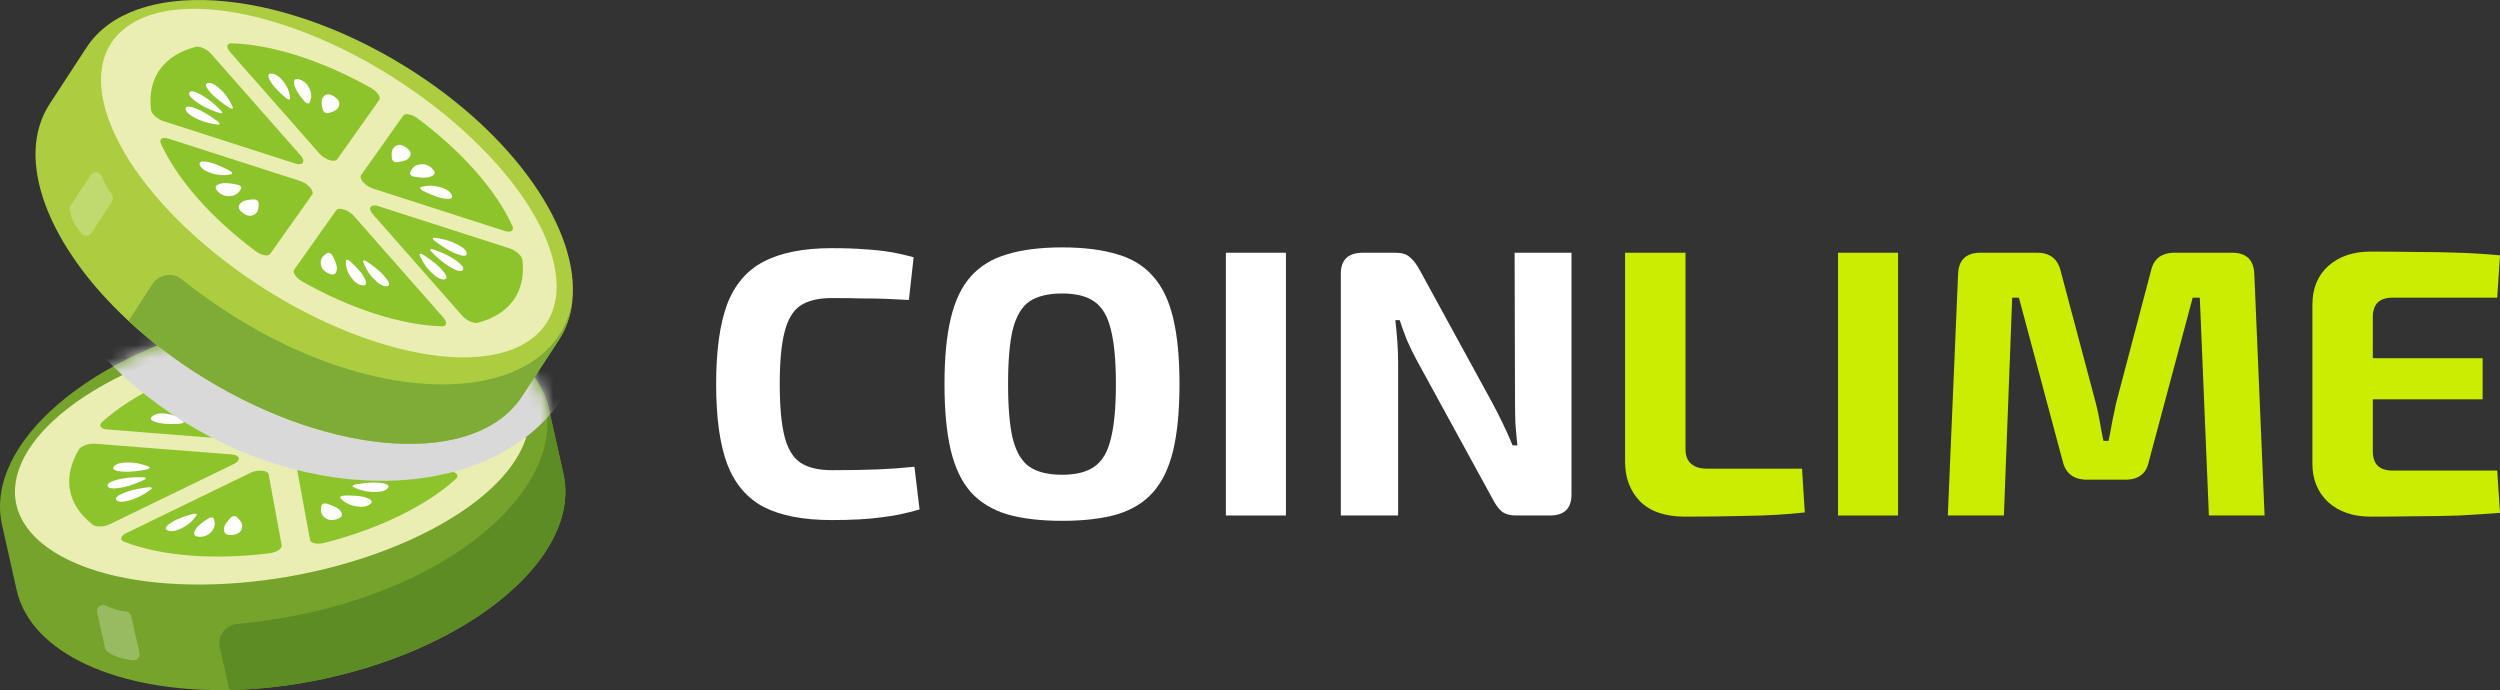 <svg width="192" height="53" viewBox="0 0 192 53" fill="none" xmlns="http://www.w3.org/2000/svg">
<rect x="0" y="0" width="192" height="53" fill="#333333" stroke="none"/>
<path d="M0.155 40.303L1.275 45.304C2.377 50.218 9.135 53.164 17.615 52.993C19.912 52.947 22.335 52.673 24.805 52.148C36.4 49.682 44.665 42.619 43.265 36.373L42.145 31.372C41.914 30.342 41.434 29.397 40.742 28.551C37.238 24.265 28.296 22.47 18.616 24.528C7.02 26.995 -1.245 34.057 0.155 40.303Z" fill="#75A32B"/>
<path d="M16.879 49.699L17.617 52.993C19.914 52.948 22.337 52.673 24.807 52.148C36.401 49.682 44.667 42.619 43.267 36.373L42.147 31.373C41.916 30.342 41.436 29.397 40.744 28.551L40.742 28.551C45.88 35.802 35.239 46.344 18.201 47.924C17.304 48.007 16.687 48.841 16.879 49.699Z" fill="#5D8C24"/>
<g opacity="0.25">
<path d="M8.117 46.509C8.643 46.749 9.162 46.905 9.672 46.97C9.875 46.996 10.041 47.138 10.085 47.332L10.716 50.148C10.786 50.461 10.516 50.748 10.189 50.707C9.471 50.617 8.802 50.441 8.256 50.049C8.162 49.981 8.096 49.883 8.071 49.772L7.457 47.031C7.373 46.659 7.763 46.347 8.117 46.509H8.117Z" fill="white"/>
</g>
<path d="M32.237 41.121C23.308 45.434 10.992 46.156 4.73 42.732C-1.533 39.309 0.63 33.037 9.56 28.724C18.489 24.41 30.804 23.689 37.066 27.112C43.328 30.536 41.167 36.807 32.238 41.121H32.237Z" fill="#EAEEB3"/>
<path d="M36.776 34.683C36.613 34.957 36.027 35.168 35.535 35.129L25.011 34.302C24.859 34.29 24.74 34.257 24.654 34.211C24.385 34.064 24.446 33.779 24.878 33.57L34.397 28.949C34.81 28.749 35.372 28.719 35.653 28.871C35.675 28.884 35.696 28.897 35.715 28.912C37.728 30.488 38.026 32.579 36.775 34.683H36.776Z" fill="#8EC42B"/>
<path d="M33.143 28.266L23.623 32.887C23.192 33.096 22.635 33.111 22.365 32.965C22.279 32.918 22.222 32.855 22.208 32.776L21.207 27.328C21.159 27.072 21.601 26.784 22.144 26.716C26.301 26.196 30.345 26.468 33.29 27.592C33.318 27.602 33.343 27.614 33.365 27.626C33.645 27.779 33.555 28.066 33.142 28.266L33.143 28.266Z" fill="#8EC42B"/>
<path d="M34.992 36.797C33.888 37.797 32.433 38.759 30.647 39.626C28.859 40.494 26.906 41.185 24.902 41.695C24.532 41.789 24.171 41.765 23.969 41.656C23.882 41.608 23.825 41.544 23.811 41.467L22.808 36.018C22.748 35.692 23.459 35.347 24.088 35.397L34.613 36.224C34.762 36.236 34.882 36.269 34.969 36.316C35.17 36.425 35.196 36.612 34.992 36.797L34.992 36.797Z" fill="#8EC42B"/>
<path d="M19.025 27.739L20.028 33.189C20.088 33.514 19.377 33.859 18.749 33.81L8.223 32.982C8.074 32.971 7.954 32.938 7.867 32.89C7.666 32.781 7.64 32.594 7.844 32.409C8.948 31.41 10.404 30.448 12.192 29.58C13.978 28.713 15.93 28.021 17.935 27.512C18.305 27.418 18.666 27.442 18.867 27.551C18.954 27.599 19.011 27.662 19.026 27.739L19.025 27.739Z" fill="#8EC42B"/>
<path d="M17.957 35.637L8.437 40.258C8.025 40.458 7.462 40.488 7.182 40.336C7.159 40.324 7.138 40.31 7.12 40.295C5.105 38.719 4.81 36.628 6.059 34.524C6.222 34.25 6.807 34.039 7.301 34.078L17.823 34.905C17.974 34.917 18.094 34.95 18.18 34.996C18.45 35.143 18.388 35.428 17.957 35.637H17.957Z" fill="#8EC42B"/>
<path d="M20.631 36.43L21.634 41.879C21.68 42.134 21.239 42.423 20.696 42.49C16.539 43.011 12.494 42.739 9.549 41.615C9.522 41.604 9.497 41.593 9.474 41.581C9.194 41.428 9.285 41.141 9.697 40.941L19.217 36.32C19.648 36.111 20.205 36.096 20.474 36.242C20.56 36.289 20.617 36.352 20.631 36.431V36.43Z" fill="#8EC42B"/>
<path d="M32.485 33.821C32.617 33.892 32.616 33.985 32.544 34.085C32.403 34.279 32.05 34.426 31.198 34.387C30.652 34.364 30.147 34.192 29.855 34.072C29.848 34.069 29.841 34.066 29.835 34.063C29.73 34.005 29.813 33.902 30.004 33.865C30.447 33.778 31.158 33.661 31.704 33.684C32.118 33.703 32.361 33.753 32.485 33.821Z" fill="white"/>
<path d="M32.923 32.466C32.98 32.498 33.013 32.54 33.026 32.588C33.078 32.766 32.863 32.963 31.956 33.152C31.376 33.272 30.69 33.276 30.272 33.262C30.217 33.26 30.176 33.25 30.148 33.235C30.08 33.198 30.1 33.129 30.219 33.071C30.582 32.895 31.191 32.629 31.772 32.508C32.431 32.371 32.768 32.382 32.923 32.467" fill="white"/>
<path d="M32.255 31.443C32.282 31.457 32.304 31.474 32.324 31.492C32.483 31.639 32.376 31.844 31.543 32.146C31.009 32.339 30.297 32.445 29.852 32.496C29.767 32.506 29.701 32.497 29.663 32.476C29.61 32.447 29.609 32.395 29.682 32.339C29.957 32.13 30.434 31.805 30.968 31.612C31.699 31.347 32.069 31.341 32.255 31.443" fill="white"/>
<path d="M11.452 35.853C11.558 35.911 11.476 36.013 11.283 36.051C10.841 36.138 10.129 36.255 9.584 36.23C9.169 36.212 8.926 36.163 8.802 36.095C8.671 36.023 8.672 35.93 8.744 35.83C8.884 35.637 9.238 35.49 10.09 35.528C10.635 35.552 11.14 35.724 11.432 35.844C11.44 35.847 11.446 35.85 11.452 35.853Z" fill="white"/>
<path d="M11.151 36.681C11.219 36.718 11.2 36.787 11.081 36.844C10.717 37.02 10.108 37.286 9.528 37.407C8.869 37.544 8.531 37.533 8.377 37.449C8.319 37.417 8.286 37.375 8.272 37.327C8.222 37.149 8.438 36.952 9.344 36.763C9.925 36.643 10.609 36.64 11.027 36.654C11.082 36.656 11.124 36.666 11.151 36.681Z" fill="white"/>
<path d="M11.622 37.439C11.675 37.468 11.675 37.521 11.602 37.577C11.328 37.786 10.851 38.111 10.317 38.303C9.586 38.568 9.216 38.575 9.029 38.472C9.003 38.458 8.98 38.442 8.961 38.424C8.801 38.276 8.909 38.072 9.742 37.77C10.275 37.577 10.989 37.471 11.432 37.419C11.518 37.409 11.584 37.418 11.622 37.44" fill="white"/>
<path d="M16.957 29.968C17.075 30.032 17.167 30.145 17.218 30.324C17.295 30.594 17.097 30.954 16.944 31.178C16.874 31.281 16.653 31.327 16.535 31.263C16.532 31.261 16.529 31.259 16.525 31.257C16.27 31.117 15.909 30.878 15.833 30.612C15.713 30.19 15.989 30.006 16.37 29.927C16.59 29.882 16.798 29.88 16.957 29.968Z" fill="white"/>
<path d="M14.834 30.905C15.164 31.085 15.313 31.389 15.38 31.586C15.41 31.68 15.231 31.77 15.048 31.753C14.648 31.715 14.031 31.632 13.683 31.453C13.666 31.444 13.649 31.436 13.632 31.427C13.147 31.161 13.25 30.965 13.55 30.815C13.861 30.66 14.266 30.613 14.808 30.891C14.816 30.896 14.825 30.9 14.834 30.905Z" fill="white"/>
<path d="M13.653 32.045C13.837 32.146 13.983 32.257 14.084 32.346C14.172 32.423 14.038 32.528 13.837 32.541C13.398 32.569 12.705 32.59 12.236 32.487C12.003 32.436 11.842 32.381 11.739 32.325C11.518 32.204 11.56 32.075 11.717 31.951C11.948 31.768 12.344 31.665 13.074 31.826C13.294 31.875 13.489 31.956 13.653 32.045" fill="white"/>
<path d="M15.069 39.474C15.11 39.496 15.122 39.533 15.092 39.578C14.944 39.802 14.66 40.16 14.231 40.414C13.563 40.811 13.16 40.844 12.898 40.745C12.874 40.736 12.852 40.725 12.832 40.715C12.637 40.608 12.673 40.416 13.281 40.056C13.71 39.801 14.382 39.591 14.811 39.473C14.921 39.442 15.018 39.446 15.069 39.474Z" fill="white"/>
<path d="M16.373 39.765C16.394 39.776 16.409 39.792 16.416 39.812C16.488 40.015 16.555 40.348 16.372 40.644C16.086 41.105 15.709 41.23 15.343 41.225C15.215 41.223 15.105 41.205 15.029 41.163C14.886 41.085 14.86 40.923 15.046 40.623C15.229 40.327 15.706 40.002 16.025 39.806C16.14 39.736 16.295 39.722 16.373 39.765Z" fill="white"/>
<path d="M18.128 39.668C18.136 39.673 18.144 39.678 18.151 39.684C18.346 39.849 18.615 40.13 18.601 40.416C18.576 40.861 18.256 41.029 17.871 41.079C17.683 41.103 17.514 41.096 17.393 41.029C17.266 40.96 17.192 40.826 17.204 40.598C17.219 40.313 17.523 39.957 17.739 39.738C17.83 39.645 18.027 39.613 18.128 39.668Z" fill="white"/>
<path d="M25.804 38.961C25.928 39.029 26.037 39.106 26.108 39.19C26.425 39.56 26.221 39.759 25.859 39.875C25.597 39.959 25.324 39.977 25.074 39.841C24.978 39.788 24.886 39.714 24.799 39.611C24.596 39.375 24.639 39.025 24.696 38.803C24.721 38.701 24.931 38.633 25.083 38.678C25.295 38.741 25.576 38.837 25.803 38.961" fill="white"/>
<path d="M28.371 38.328C28.631 38.469 28.577 38.611 28.391 38.741C28.138 38.919 27.738 39.008 27.047 38.817C26.902 38.777 26.771 38.722 26.656 38.659C26.42 38.529 26.246 38.37 26.137 38.251C26.062 38.169 26.209 38.067 26.407 38.061C26.84 38.049 27.52 38.053 27.963 38.176C28.145 38.226 28.279 38.277 28.372 38.328" fill="white"/>
<path d="M29.729 37.214C29.872 37.292 29.865 37.391 29.778 37.495C29.621 37.688 29.257 37.828 28.423 37.766C27.889 37.726 27.412 37.539 27.136 37.409C27.132 37.408 27.129 37.406 27.125 37.404C27.015 37.343 27.107 37.237 27.305 37.203C27.749 37.126 28.461 37.028 28.995 37.067C29.378 37.095 29.607 37.147 29.729 37.214" fill="white"/>
<path d="M28.315 29.126C28.5 29.228 28.465 29.417 27.912 29.775C27.506 30.037 26.847 30.264 26.426 30.392C26.312 30.427 26.21 30.424 26.157 30.395C26.119 30.374 26.105 30.34 26.129 30.297C26.253 30.073 26.499 29.713 26.905 29.451C27.538 29.041 27.943 28.998 28.221 29.087C28.256 29.098 28.288 29.111 28.315 29.126" fill="white"/>
<path d="M26.031 28.747C26.17 28.823 26.206 28.981 26.058 29.27C25.906 29.565 25.46 29.899 25.159 30.101C25.047 30.175 24.884 30.192 24.803 30.147C24.784 30.137 24.769 30.123 24.761 30.105C24.664 29.909 24.556 29.584 24.71 29.288C24.947 28.826 25.315 28.692 25.688 28.687C25.828 28.685 25.947 28.702 26.031 28.747" fill="white"/>
<path d="M23.648 28.951C23.772 29.019 23.853 29.146 23.866 29.357C23.884 29.638 23.616 29.996 23.422 30.218C23.337 30.314 23.132 30.351 23.026 30.293C23.02 30.29 23.015 30.287 23.01 30.283C22.792 30.126 22.487 29.858 22.47 29.578C22.443 29.14 22.748 28.966 23.133 28.905C23.333 28.874 23.515 28.878 23.648 28.951" fill="white"/>
<mask id="mask0_6_22" style="mask-type:alpha" maskUnits="userSpaceOnUse" x="0" y="23" width="44" height="30">
<path d="M0.155 40.303L1.275 45.304C2.377 50.218 9.135 53.164 17.615 52.993C19.912 52.947 22.335 52.673 24.805 52.148C36.4 49.682 44.665 42.619 43.265 36.373L42.145 31.372C41.914 30.342 41.434 29.397 40.742 28.551C37.238 24.265 28.296 22.47 18.616 24.528C7.02 26.995 -1.245 34.057 0.155 40.303Z" fill="#70BA3B"/>
</mask>
<g mask="url(#mask0_6_22)">
<g style="mix-blend-mode:multiply">
<ellipse cx="22.96" cy="16.707" rx="22.96" ry="16.707" transform="matrix(0.868 0.497 -0.515 0.857 12.312 -7.11)" fill="#D9D9D9"/>
</g>
</g>
<path d="M6.639 3.653L3.82 7.973C1.049 12.218 3.719 18.945 9.862 24.641C11.526 26.184 13.445 27.652 15.579 28.974C25.593 35.176 36.567 35.832 40.088 30.437L42.908 26.118C43.489 25.228 43.831 24.228 43.952 23.152C44.562 17.706 39.511 10.297 31.15 5.118C21.135 -1.085 10.16 -1.742 6.639 3.653Z" fill="#ACCD40"/>
<path d="M11.724 21.796L9.867 24.641C11.531 26.184 13.45 27.651 15.584 28.973C25.598 35.176 36.572 35.832 40.093 30.437L42.913 26.118C43.494 25.227 43.836 24.228 43.956 23.152L43.955 23.151C42.362 31.824 27.185 32.009 13.947 21.442C13.25 20.886 12.208 21.055 11.725 21.796L11.724 21.796Z" fill="#7FAB37"/>
<g opacity="0.25">
<path d="M7.81 13.524C8.01 14.056 8.266 14.522 8.581 14.918C8.706 15.075 8.721 15.29 8.612 15.458L7.024 17.89C6.847 18.161 6.448 18.179 6.246 17.926C5.801 17.369 5.453 16.785 5.35 16.133C5.332 16.02 5.356 15.905 5.418 15.809L6.964 13.441C7.174 13.119 7.675 13.166 7.81 13.524H7.81Z" fill="white"/>
</g>
<path d="M28.825 26.241C19.366 23.178 10.101 15.242 8.129 8.515C6.158 1.788 12.228 -1.181 21.686 1.883C31.144 4.946 40.408 12.881 42.38 19.608C44.351 26.334 38.283 29.304 28.825 26.241Z" fill="#EAEEB3"/>
<path d="M36.703 24.785C36.389 24.869 35.821 24.616 35.5 24.251L28.626 16.444C28.527 16.332 28.465 16.227 28.438 16.135C28.353 15.846 28.603 15.686 29.061 15.833L39.16 19.083C39.597 19.224 40.018 19.588 40.107 19.889C40.114 19.913 40.119 19.937 40.122 19.96C40.412 22.46 39.112 24.149 36.703 24.785L36.703 24.785Z" fill="#8EC42B"/>
<path d="M38.76 17.738L28.661 14.488C28.203 14.341 27.797 13.97 27.712 13.68C27.685 13.588 27.69 13.504 27.736 13.439L30.965 8.884C31.115 8.669 31.637 8.768 32.071 9.093C35.399 11.575 38.074 14.542 39.352 17.361C39.364 17.387 39.374 17.412 39.381 17.436C39.469 17.737 39.198 17.879 38.76 17.738V17.738Z" fill="#8EC42B"/>
<path d="M33.91 25.061C32.403 25.013 30.674 24.698 28.779 24.089C26.883 23.479 24.996 22.63 23.205 21.616C22.875 21.43 22.635 21.165 22.572 20.949C22.544 20.856 22.549 20.771 22.595 20.707L25.823 16.15C26.015 15.878 26.77 16.121 27.18 16.587L34.055 24.395C34.152 24.505 34.214 24.611 34.242 24.705C34.305 24.921 34.188 25.07 33.91 25.061V25.061Z" fill="#8EC42B"/>
<path d="M29.124 7.679L25.897 12.237C25.704 12.508 24.949 12.265 24.539 11.8L17.664 3.992C17.567 3.881 17.505 3.776 17.478 3.682C17.414 3.466 17.531 3.316 17.809 3.325C19.316 3.373 21.045 3.689 22.941 4.299C24.836 4.908 26.723 5.756 28.514 6.77C28.844 6.957 29.084 7.222 29.147 7.437C29.175 7.531 29.169 7.615 29.124 7.679H29.124Z" fill="#8EC42B"/>
<path d="M22.656 12.554L12.557 9.304C12.119 9.163 11.698 8.799 11.61 8.498C11.602 8.474 11.597 8.45 11.595 8.427C11.304 5.926 12.606 4.239 15.014 3.602C15.328 3.519 15.895 3.77 16.218 4.137L23.091 11.942C23.19 12.055 23.251 12.16 23.278 12.252C23.363 12.542 23.114 12.701 22.656 12.554V12.554Z" fill="#8EC42B"/>
<path d="M23.974 14.947L20.747 19.503C20.596 19.716 20.073 19.618 19.639 19.294C16.311 16.811 13.636 13.844 12.358 11.026C12.346 10.999 12.336 10.974 12.329 10.95C12.241 10.649 12.512 10.508 12.95 10.649L23.049 13.899C23.507 14.046 23.913 14.417 23.998 14.706C24.025 14.798 24.02 14.882 23.974 14.947L23.974 14.947Z" fill="#8EC42B"/>
<path d="M34.28 21.228C34.322 21.369 34.254 21.434 34.131 21.456C33.891 21.497 33.533 21.359 32.957 20.747C32.586 20.356 32.352 19.887 32.231 19.602C32.228 19.595 32.226 19.588 32.224 19.582C32.191 19.468 32.324 19.452 32.487 19.557C32.864 19.799 33.454 20.204 33.824 20.595C34.104 20.893 34.241 21.094 34.281 21.228" fill="white"/>
<path d="M35.568 20.566C35.587 20.628 35.579 20.68 35.554 20.724C35.461 20.885 35.166 20.878 34.386 20.39C33.888 20.078 33.398 19.609 33.112 19.312C33.074 19.273 33.052 19.238 33.043 19.209C33.022 19.136 33.085 19.1 33.212 19.141C33.597 19.265 34.221 19.494 34.721 19.806C35.288 20.162 35.519 20.401 35.568 20.566" fill="white"/>
<path d="M35.833 19.385C35.842 19.413 35.846 19.44 35.846 19.466C35.853 19.68 35.629 19.752 34.819 19.395C34.301 19.166 33.718 18.752 33.365 18.484C33.298 18.433 33.258 18.381 33.246 18.34C33.229 18.283 33.267 18.245 33.359 18.256C33.705 18.296 34.279 18.392 34.797 18.621C35.507 18.935 35.775 19.184 35.833 19.385" fill="white"/>
<path d="M17.881 8.248C17.914 8.361 17.782 8.378 17.618 8.272C17.241 8.031 16.651 7.626 16.282 7.234C16.001 6.937 15.864 6.735 15.825 6.602C15.783 6.461 15.851 6.395 15.975 6.374C16.214 6.333 16.571 6.471 17.149 7.083C17.518 7.474 17.753 7.942 17.874 8.228C17.877 8.235 17.879 8.242 17.881 8.248" fill="white"/>
<path d="M17.059 8.621C17.08 8.694 17.017 8.73 16.89 8.689C16.505 8.565 15.88 8.336 15.381 8.023C14.814 7.668 14.582 7.429 14.534 7.263C14.515 7.201 14.523 7.149 14.548 7.105C14.641 6.944 14.937 6.952 15.716 7.44C16.216 7.753 16.703 8.22 16.99 8.517C17.028 8.556 17.05 8.592 17.059 8.621" fill="white"/>
<path d="M16.859 9.49C16.875 9.547 16.838 9.585 16.745 9.574C16.4 9.534 15.826 9.437 15.308 9.208C14.598 8.895 14.33 8.645 14.271 8.445C14.263 8.417 14.259 8.39 14.258 8.364C14.251 8.149 14.475 8.078 15.285 8.435C15.803 8.664 16.387 9.078 16.739 9.346C16.806 9.397 16.847 9.449 16.859 9.49" fill="white"/>
<path d="M26.041 7.839C26.078 7.966 26.062 8.109 25.969 8.271C25.828 8.515 25.427 8.635 25.157 8.69C25.032 8.714 24.843 8.595 24.806 8.469C24.805 8.465 24.803 8.462 24.802 8.458C24.722 8.183 24.639 7.766 24.777 7.525C24.997 7.143 25.325 7.202 25.654 7.408C25.843 7.526 25.991 7.668 26.042 7.839" fill="white"/>
<path d="M23.858 7.052C23.962 7.405 23.849 7.724 23.753 7.909C23.707 7.997 23.515 7.937 23.397 7.8C23.14 7.499 22.763 7.017 22.645 6.651C22.639 6.633 22.633 6.615 22.628 6.597C22.476 6.077 22.691 6.007 23.012 6.107C23.345 6.21 23.666 6.454 23.85 7.023C23.853 7.033 23.856 7.042 23.858 7.051" fill="white"/>
<path d="M22.19 7.053C22.248 7.251 22.271 7.43 22.279 7.562C22.286 7.677 22.114 7.66 21.963 7.531C21.63 7.249 21.123 6.789 20.865 6.395C20.736 6.198 20.661 6.049 20.629 5.938C20.559 5.701 20.682 5.638 20.884 5.657C21.18 5.686 21.535 5.885 21.938 6.5C22.059 6.686 22.139 6.877 22.19 7.053Z" fill="white"/>
<path d="M17.825 13.295C17.838 13.338 17.82 13.373 17.766 13.384C17.499 13.441 17.039 13.501 16.551 13.387C15.789 13.21 15.48 12.957 15.365 12.707C15.355 12.684 15.346 12.662 15.34 12.64C15.279 12.431 15.443 12.32 16.135 12.48C16.624 12.594 17.253 12.906 17.643 13.116C17.744 13.17 17.809 13.239 17.825 13.295" fill="white"/>
<path d="M18.538 14.395C18.544 14.418 18.544 14.44 18.534 14.459C18.439 14.652 18.246 14.935 17.902 15.02C17.365 15.15 17.006 14.98 16.751 14.726C16.662 14.636 16.597 14.549 16.573 14.467C16.528 14.313 16.626 14.18 16.976 14.095C17.319 14.01 17.893 14.106 18.261 14.187C18.393 14.215 18.513 14.312 18.538 14.395Z" fill="white"/>
<path d="M19.855 15.531C19.858 15.54 19.86 15.55 19.861 15.559C19.879 15.81 19.868 16.194 19.651 16.386C19.311 16.686 18.963 16.585 18.653 16.357C18.502 16.246 18.388 16.124 18.35 15.994C18.31 15.858 18.354 15.712 18.528 15.558C18.744 15.366 19.217 15.322 19.529 15.315C19.661 15.311 19.824 15.423 19.855 15.532" fill="white"/>
<path d="M25.821 20.298C25.86 20.432 25.882 20.561 25.872 20.67C25.829 21.149 25.541 21.151 25.199 20.985C24.952 20.865 24.746 20.691 24.667 20.422C24.637 20.319 24.625 20.203 24.638 20.071C24.665 19.764 24.948 19.544 25.149 19.426C25.241 19.371 25.439 19.467 25.514 19.603C25.62 19.793 25.75 20.054 25.821 20.298Z" fill="white"/>
<path d="M28.096 21.607C28.178 21.886 28.037 21.949 27.811 21.914C27.503 21.867 27.154 21.656 26.802 21.046C26.728 20.918 26.675 20.789 26.639 20.665C26.564 20.412 26.557 20.179 26.565 20.02C26.571 19.911 26.749 19.938 26.895 20.07C27.211 20.358 27.69 20.828 27.916 21.219C28.009 21.38 28.067 21.507 28.096 21.607Z" fill="white"/>
<path d="M29.874 21.748C29.919 21.903 29.842 21.968 29.706 21.983C29.454 22.012 29.095 21.861 28.548 21.245C28.197 20.85 27.994 20.39 27.892 20.109C27.89 20.105 27.889 20.101 27.888 20.098C27.854 19.979 27.996 19.967 28.161 20.078C28.531 20.328 29.108 20.747 29.459 21.141C29.71 21.424 29.836 21.618 29.874 21.748Z" fill="white"/>
<path d="M34.718 15.037C34.777 15.236 34.615 15.346 33.963 15.221C33.486 15.129 32.854 14.838 32.462 14.64C32.356 14.587 32.287 14.514 32.27 14.457C32.258 14.416 32.273 14.383 32.321 14.369C32.571 14.295 33.005 14.209 33.483 14.3C34.229 14.444 34.547 14.69 34.68 14.945C34.697 14.977 34.71 15.008 34.718 15.037" fill="white"/>
<path d="M33.365 13.198C33.409 13.348 33.321 13.485 33.006 13.588C32.685 13.694 32.128 13.625 31.767 13.561C31.634 13.537 31.507 13.438 31.481 13.35C31.475 13.33 31.475 13.31 31.481 13.292C31.555 13.086 31.713 12.781 32.036 12.677C32.538 12.512 32.897 12.669 33.165 12.921C33.265 13.015 33.338 13.109 33.364 13.198" fill="white"/>
<path d="M31.523 11.711C31.561 11.844 31.528 11.99 31.384 12.149C31.193 12.361 30.744 12.431 30.446 12.456C30.316 12.466 30.144 12.351 30.111 12.237C30.109 12.231 30.108 12.225 30.107 12.219C30.065 11.959 30.042 11.559 30.233 11.348C30.531 11.018 30.872 11.104 31.19 11.325C31.355 11.44 31.48 11.568 31.522 11.711" fill="white"/>
<path d="M63.888 19.058C64.879 19.058 65.718 19.088 66.405 19.146C67.113 19.185 67.76 19.253 68.347 19.351C68.933 19.448 69.54 19.585 70.167 19.76L69.803 23.036C69.135 22.997 68.519 22.968 67.953 22.948C67.406 22.929 66.81 22.919 66.163 22.919C65.536 22.9 64.778 22.89 63.888 22.89C62.856 22.89 62.047 23.085 61.461 23.475C60.895 23.865 60.49 24.547 60.248 25.522C60.005 26.478 59.884 27.804 59.884 29.5C59.884 31.196 60.005 32.532 60.248 33.507C60.49 34.462 60.895 35.135 61.461 35.525C62.047 35.915 62.856 36.11 63.888 36.11C65.283 36.11 66.456 36.09 67.406 36.051C68.357 36.013 69.297 35.944 70.228 35.847L70.622 39.123C69.651 39.415 68.66 39.62 67.649 39.737C66.638 39.873 65.384 39.941 63.888 39.941C61.724 39.941 59.985 39.61 58.67 38.947C57.376 38.265 56.436 37.163 55.849 35.642C55.283 34.121 55 32.074 55 29.5C55 26.926 55.283 24.879 55.849 23.358C56.436 21.837 57.376 20.745 58.67 20.082C59.985 19.4 61.724 19.058 63.888 19.058Z" fill="white"/>
<path d="M81.576 19C83.234 19 84.64 19.175 85.792 19.526C86.945 19.858 87.865 20.423 88.553 21.223C89.261 22.003 89.776 23.075 90.1 24.44C90.423 25.785 90.585 27.472 90.585 29.5C90.585 31.528 90.423 33.224 90.1 34.589C89.776 35.934 89.261 37.007 88.553 37.806C87.865 38.586 86.945 39.152 85.792 39.503C84.64 39.834 83.234 40 81.576 40C79.918 40 78.512 39.834 77.36 39.503C76.207 39.152 75.277 38.586 74.569 37.806C73.861 37.007 73.346 35.934 73.022 34.589C72.698 33.224 72.537 31.528 72.537 29.5C72.537 27.472 72.698 25.785 73.022 24.44C73.346 23.075 73.861 22.003 74.569 21.223C75.277 20.423 76.207 19.858 77.36 19.526C78.512 19.175 79.918 19 81.576 19ZM81.576 22.539C80.504 22.539 79.665 22.744 79.058 23.153C78.472 23.563 78.047 24.274 77.784 25.288C77.542 26.283 77.42 27.687 77.42 29.5C77.42 31.294 77.542 32.698 77.784 33.712C78.047 34.726 78.472 35.437 79.058 35.847C79.665 36.256 80.504 36.461 81.576 36.461C82.628 36.461 83.447 36.256 84.033 35.847C84.64 35.437 85.064 34.726 85.307 33.712C85.57 32.698 85.701 31.294 85.701 29.5C85.701 27.687 85.57 26.283 85.307 25.288C85.064 24.274 84.64 23.563 84.033 23.153C83.447 22.744 82.628 22.539 81.576 22.539Z" fill="white"/>
<path d="M98.759 19.41V39.59H94.149V19.41H98.759Z" fill="white"/>
<path d="M120.69 19.41V37.982C120.69 39.054 120.134 39.59 119.022 39.59H116.474C115.968 39.59 115.584 39.483 115.321 39.269C115.058 39.035 114.816 38.694 114.593 38.245L108.8 27.657C108.557 27.209 108.314 26.712 108.072 26.166C107.849 25.62 107.657 25.093 107.495 24.586H107.162C107.222 25.113 107.273 25.649 107.313 26.195C107.354 26.721 107.374 27.248 107.374 27.774V39.59H102.975V21.018C102.975 19.946 103.542 19.41 104.674 19.41H107.192C107.677 19.41 108.041 19.526 108.284 19.76C108.547 19.975 108.8 20.306 109.042 20.755L114.654 31.021C114.897 31.469 115.149 31.967 115.412 32.513C115.675 33.059 115.928 33.624 116.171 34.209H116.535C116.474 33.624 116.423 33.059 116.383 32.513C116.363 31.947 116.353 31.391 116.353 30.845L116.322 19.41H120.69Z" fill="white"/>
<path d="M129.447 19.41V34.501C129.447 34.989 129.589 35.359 129.872 35.613C130.155 35.866 130.559 35.993 131.085 35.993H138.395L138.608 39.356C137.172 39.513 135.665 39.6 134.088 39.62C132.531 39.659 130.974 39.678 129.417 39.678C127.9 39.678 126.747 39.288 125.959 38.508C125.19 37.709 124.806 36.695 124.806 35.467V19.41H129.447Z" fill="#CAED01"/>
<path d="M145.771 19.41V39.59H141.16V19.41H145.771Z" fill="#CAED01"/>
<path d="M171.433 19.41C172.525 19.41 173.091 19.955 173.131 21.047L173.92 39.59H169.643L168.945 22.861H168.399L165.032 35.437C164.85 36.373 164.244 36.841 163.212 36.841H160.3C159.269 36.841 158.642 36.373 158.419 35.437L155.052 22.861H154.537L153.9 39.59H149.592L150.381 21.047C150.421 19.955 150.998 19.41 152.11 19.41H156.448C157.439 19.41 158.045 19.887 158.268 20.843L160.967 30.992C161.089 31.46 161.19 31.937 161.271 32.425C161.352 32.893 161.443 33.37 161.544 33.858H161.938C162.039 33.37 162.13 32.893 162.211 32.425C162.312 31.937 162.413 31.45 162.515 30.962L165.184 20.843C165.386 19.887 165.993 19.41 167.004 19.41H171.433Z" fill="#CAED01"/>
<path d="M182.051 19.322C183.183 19.322 184.326 19.331 185.478 19.351C186.631 19.351 187.763 19.37 188.876 19.41C189.988 19.448 191.029 19.517 192 19.614L191.788 22.861H183.749C183.244 22.861 182.859 22.988 182.597 23.241C182.354 23.494 182.233 23.865 182.233 24.352V34.648C182.233 35.135 182.354 35.506 182.597 35.759C182.859 36.013 183.244 36.139 183.749 36.139H191.788L192 39.386C191.029 39.464 189.988 39.532 188.876 39.59C187.763 39.63 186.631 39.649 185.478 39.649C184.326 39.669 183.183 39.678 182.051 39.678C180.716 39.678 179.634 39.308 178.805 38.567C177.996 37.806 177.592 36.822 177.592 35.613V23.387C177.592 22.159 177.996 21.174 178.805 20.433C179.634 19.692 180.716 19.322 182.051 19.322ZM178.138 27.511H190.665V30.67H178.138V27.511Z" fill="#CAED01"/>
</svg>
